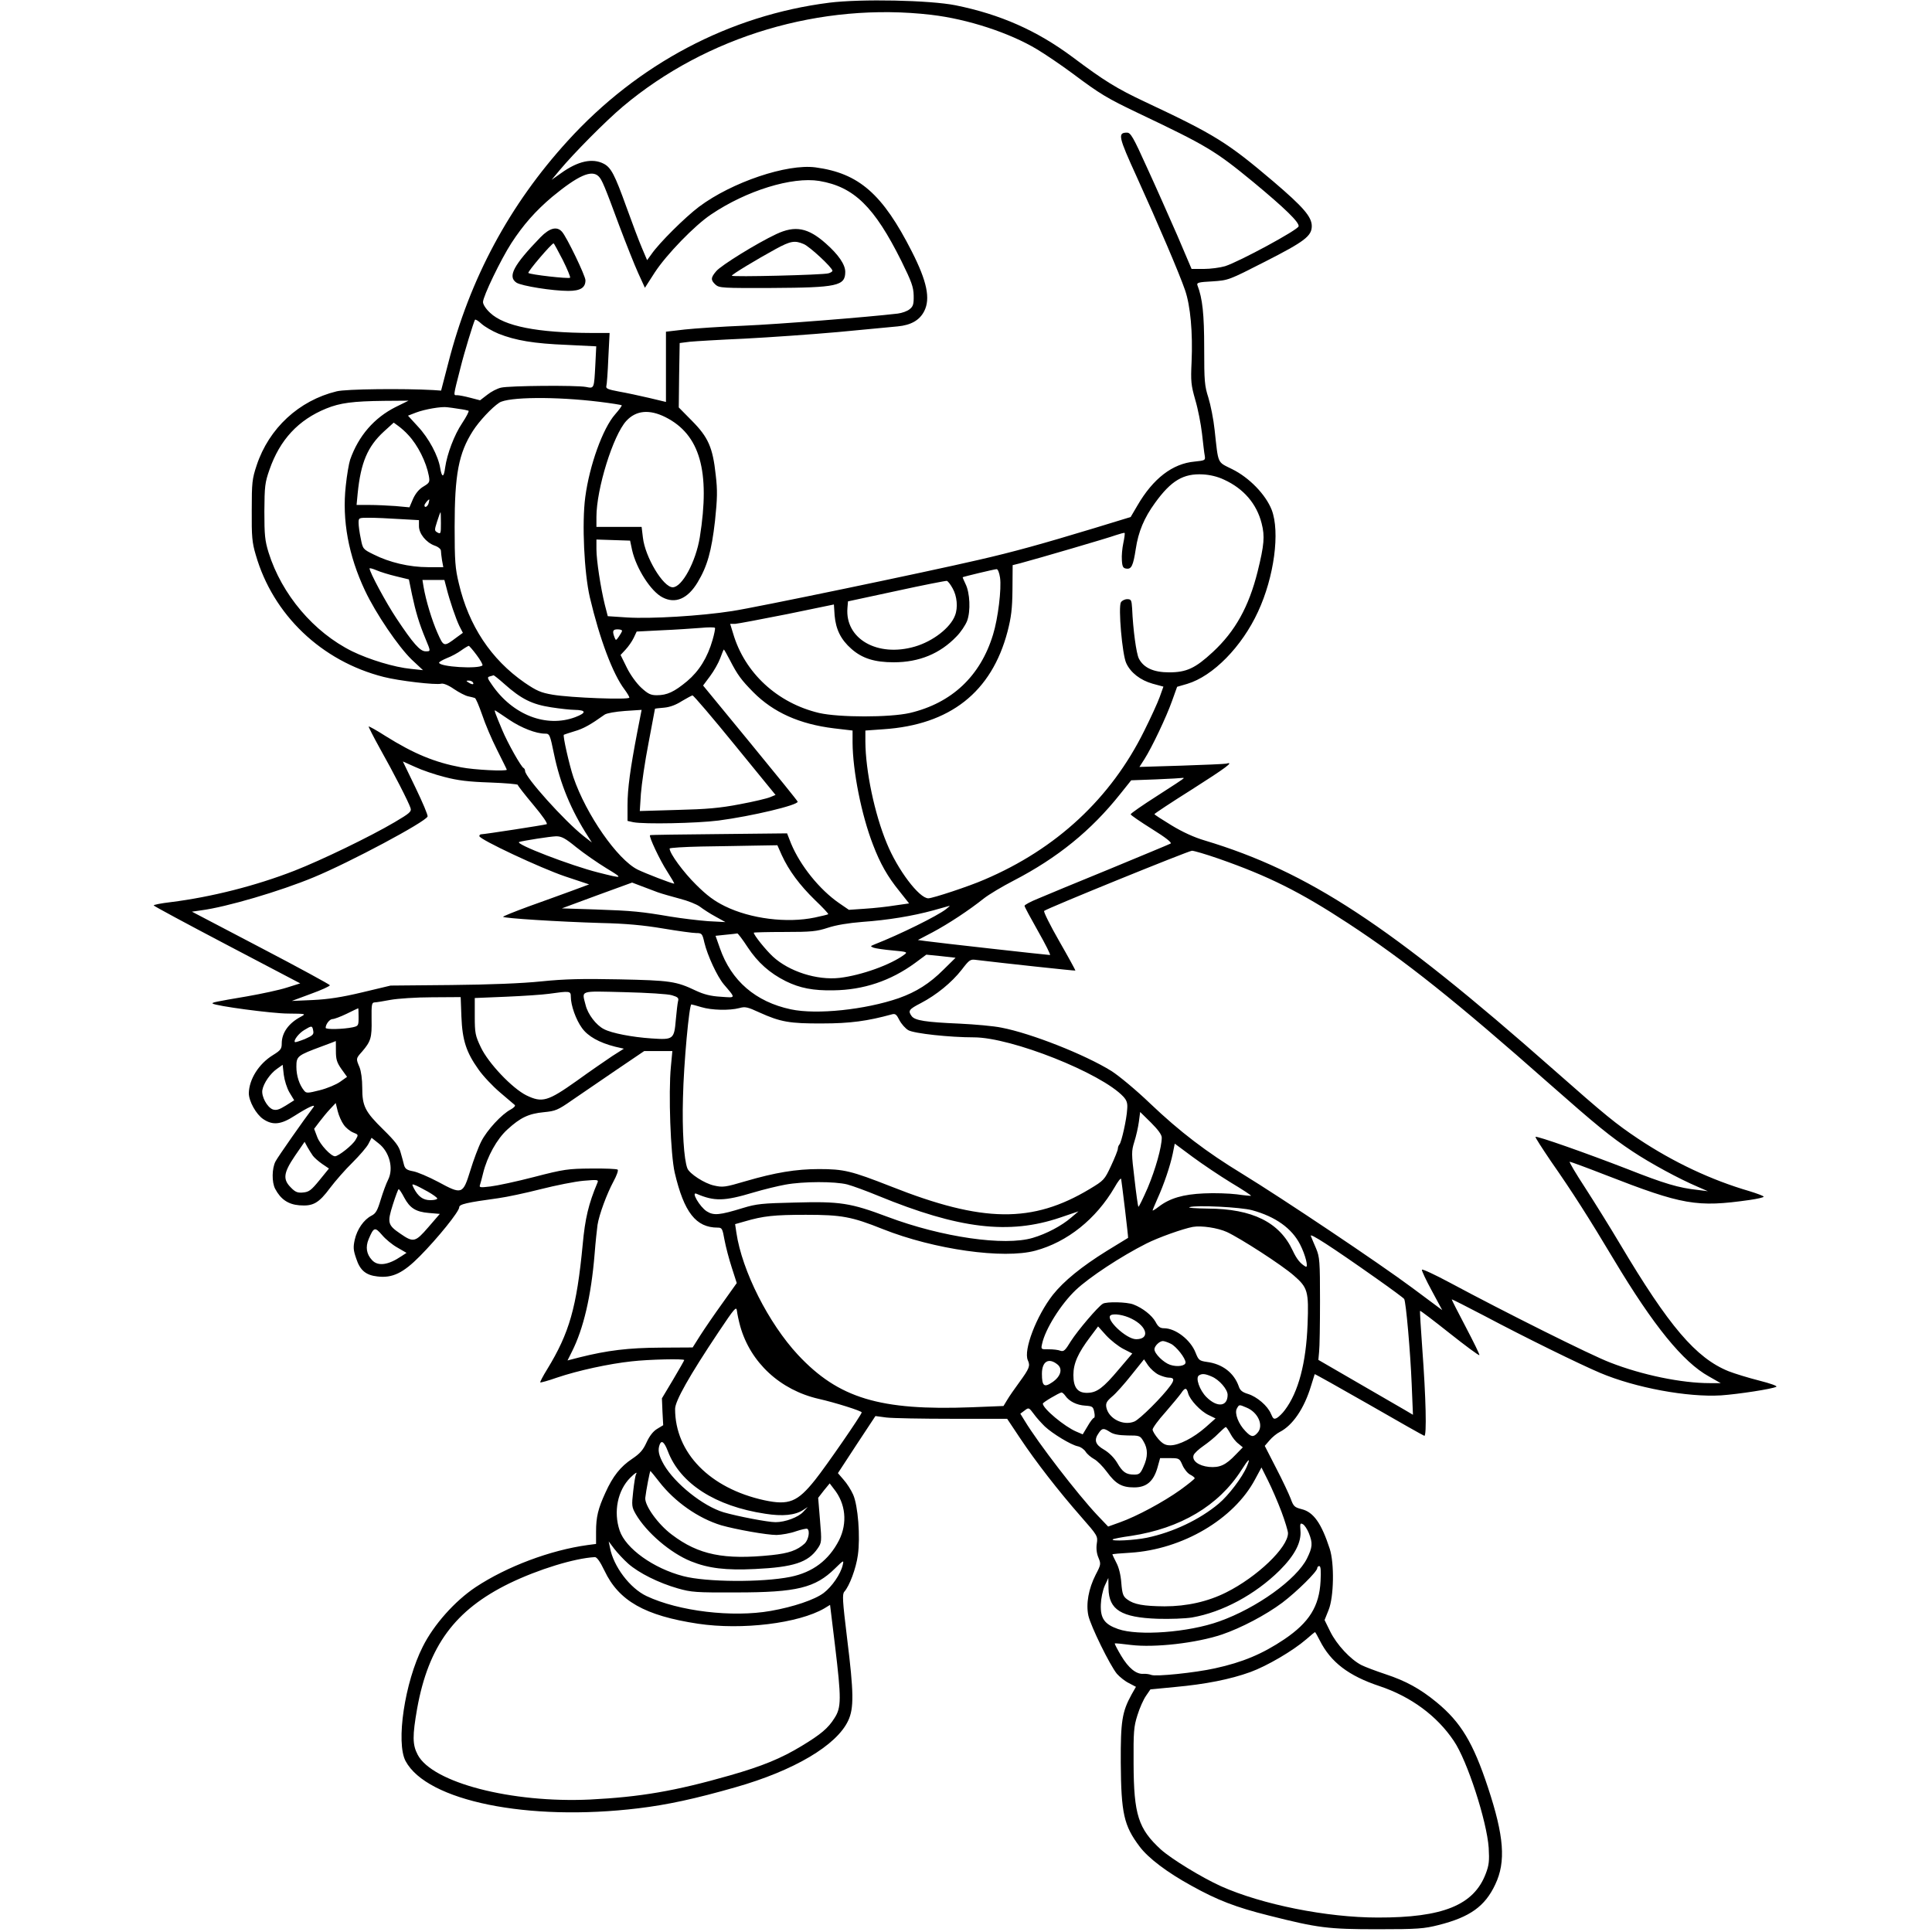 <?xml version="1.0" encoding="UTF-8" standalone="yes"?>
<svg version="1.0" xmlns="http://www.w3.org/2000/svg" width="100mm" height="100mm" viewBox="0 0 888 1056" preserveAspectRatio="xMidYMid meet">
  <g transform="translate(0,1056) scale(0.1,-0.1)" fill="#000000" stroke="none">
    <path d="M3691 10545 c-543 -69 -1045 -334 -1428 -755 -319 -350 -535 -753
-653 -1215 l-39 -150 -43 3 c-160 9 -478 6 -528 -7 -206 -50 -370 -202 -437
-404 -25 -75 -27 -95 -27 -247 -1 -143 2 -176 22 -243 94 -327 359 -581 699
-667 81 -21 284 -45 315 -37 11 3 39 -8 69 -29 28 -19 63 -37 78 -40 14 -3 31
-7 36 -9 6 -1 23 -43 40 -91 16 -49 53 -136 82 -193 29 -58 53 -106 53 -108 0
-10 -180 -1 -250 13 -144 27 -258 74 -413 171 -48 31 -90 54 -92 52 -1 -2 26
-56 61 -119 75 -133 158 -295 168 -327 6 -19 -4 -28 -87 -77 -134 -79 -401
-208 -547 -265 -210 -82 -453 -144 -677 -172 -51 -6 -93 -14 -93 -18 0 -3 180
-100 401 -216 l400 -210 -73 -23 c-40 -13 -138 -34 -218 -48 -172 -29 -194
-34 -188 -39 13 -13 326 -55 413 -55 97 -1 99 -1 70 -17 -67 -35 -105 -88
-105 -146 0 -30 -6 -38 -48 -64 -78 -48 -130 -132 -132 -208 0 -44 40 -116 79
-142 52 -35 97 -30 171 18 72 46 119 68 103 47 -51 -67 -194 -271 -207 -296
-20 -38 -21 -114 -2 -150 30 -57 71 -85 132 -90 75 -6 106 11 169 96 28 37 82
99 121 137 39 39 79 85 88 103 l17 33 39 -31 c59 -46 82 -136 52 -197 -11 -21
-29 -71 -41 -110 -18 -60 -27 -76 -51 -88 -42 -22 -78 -74 -91 -131 -9 -41 -8
-57 8 -103 21 -65 53 -91 116 -98 82 -10 141 19 232 111 98 99 215 244 215
267 0 17 40 26 215 50 44 6 148 28 230 49 83 21 188 42 234 46 80 7 84 6 76
-12 -48 -114 -67 -194 -80 -336 -33 -345 -73 -484 -194 -682 -23 -37 -40 -70
-38 -72 2 -2 43 9 91 26 115 39 286 76 408 89 95 11 288 15 288 7 0 -2 -27
-50 -61 -107 l-61 -102 3 -74 4 -73 -33 -20 c-22 -13 -42 -39 -58 -74 -19 -42
-36 -61 -79 -90 -63 -42 -105 -94 -146 -185 -40 -87 -51 -133 -51 -212 l0 -68
-46 -6 c-204 -28 -441 -117 -612 -230 -114 -76 -229 -205 -289 -325 -99 -195
-148 -525 -94 -626 117 -218 669 -331 1272 -258 158 19 311 52 531 115 320 91
553 229 616 364 32 68 31 153 -6 451 -25 206 -27 240 -15 254 28 31 64 127 74
200 14 99 1 271 -26 331 -11 25 -34 61 -52 81 l-31 36 102 156 103 156 60 -8
c33 -4 195 -7 360 -7 l300 0 70 -105 c88 -132 211 -290 332 -428 93 -106 94
-108 88 -149 -4 -26 -1 -54 9 -77 14 -34 14 -38 -15 -93 -39 -77 -54 -159 -40
-224 13 -58 118 -272 156 -318 15 -17 45 -41 66 -51 l38 -20 -24 -42 c-52 -95
-60 -146 -59 -373 2 -277 17 -344 103 -458 47 -63 150 -141 283 -214 142 -79
243 -118 423 -163 269 -68 323 -75 595 -75 220 0 254 3 333 23 171 43 254 102
310 222 59 124 48 264 -40 530 -81 245 -148 356 -280 465 -90 74 -168 117
-280 154 -51 17 -110 39 -132 50 -60 31 -135 112 -170 183 l-31 63 22 55 c29
71 32 256 6 335 -45 138 -88 200 -153 216 -39 10 -45 15 -60 57 -10 26 -45
101 -80 168 l-62 121 26 30 c14 17 40 38 56 46 71 36 134 129 171 252 10 33
19 62 20 64 2 1 134 -73 295 -165 161 -93 298 -170 304 -172 14 -4 9 209 -11
477 -8 112 -14 205 -12 206 2 2 74 -53 161 -122 87 -69 160 -123 163 -120 3 2
-31 71 -74 153 -43 82 -78 150 -77 152 1 1 81 -39 176 -89 228 -121 524 -266
635 -313 194 -82 478 -134 661 -123 98 7 279 35 302 47 8 4 -31 18 -94 34 -59
15 -134 38 -167 51 -178 72 -326 246 -593 695 -54 91 -140 229 -191 308 -51
78 -89 142 -84 142 5 0 92 -32 192 -71 426 -166 502 -179 791 -138 42 6 77 14
77 18 0 4 -35 17 -77 30 -210 61 -417 159 -608 286 -124 83 -177 126 -465 380
-894 789 -1340 1081 -1905 1251 -58 17 -123 47 -182 83 -51 31 -93 58 -93 61
0 3 92 64 205 135 187 119 234 154 188 141 -10 -2 -121 -7 -246 -11 l-229 -7
27 42 c42 66 121 233 151 318 l28 78 55 16 c141 42 299 203 387 394 89 191
121 437 75 557 -33 84 -123 177 -217 223 -82 41 -74 23 -95 214 -6 58 -22 137
-34 176 -21 66 -23 90 -23 270 0 187 -9 272 -37 345 -5 14 6 17 82 21 88 6 88
6 288 108 216 110 255 140 255 194 0 51 -46 104 -210 244 -252 214 -320 256
-701 435 -155 73 -222 114 -398 246 -194 144 -392 232 -638 282 -141 28 -516
36 -692 14z m559 -66 c198 -23 428 -98 579 -189 45 -27 132 -86 194 -132 151
-113 188 -135 362 -218 370 -176 416 -203 624 -374 175 -145 253 -221 249
-243 -4 -20 -324 -193 -402 -218 -27 -8 -80 -15 -116 -15 l-67 0 -78 183 c-44
100 -118 268 -166 372 -75 166 -89 190 -109 190 -52 0 -47 -22 53 -241 120
-264 233 -529 264 -619 30 -86 43 -234 36 -393 -5 -107 -3 -126 20 -207 15
-50 31 -133 37 -185 6 -52 12 -107 15 -121 4 -25 2 -26 -56 -32 -120 -11 -226
-92 -312 -240 l-37 -63 -203 -62 c-281 -85 -435 -128 -627 -172 -293 -68
-1217 -260 -1348 -280 -173 -27 -444 -43 -574 -35 l-106 7 -16 62 c-23 93 -46
244 -46 304 l0 53 92 -3 92 -3 11 -52 c23 -101 103 -226 166 -258 70 -37 138
-8 192 82 53 88 76 170 95 335 13 124 14 168 4 252 -16 150 -41 206 -129 295
l-73 74 2 176 3 176 55 7 c30 3 165 11 300 17 135 7 364 23 510 36 146 14 293
28 327 31 73 7 120 34 145 84 34 68 15 162 -68 325 -160 315 -289 428 -526
460 -156 21 -458 -81 -637 -215 -77 -58 -218 -198 -260 -259 l-24 -33 -28 66
c-16 37 -54 138 -85 224 -64 178 -84 216 -124 237 -62 32 -141 15 -234 -52
l-51 -36 45 54 c77 92 251 268 345 347 458 385 1083 571 1685 501z m-1818
-883 c18 -17 34 -56 113 -270 37 -98 83 -214 103 -258 l37 -81 54 84 c64 98
219 258 308 317 194 131 443 207 591 183 190 -32 301 -141 449 -438 55 -112
66 -141 67 -188 1 -48 -3 -60 -22 -75 -13 -11 -42 -21 -65 -24 -171 -20 -651
-58 -837 -66 -124 -5 -271 -15 -327 -21 l-103 -12 0 -192 0 -192 -92 22 c-51
12 -126 28 -166 35 -58 11 -71 16 -68 29 3 9 8 78 11 154 l7 137 -98 0 c-298
1 -478 37 -555 110 -23 21 -39 46 -39 59 0 31 97 232 155 322 65 100 132 176
223 253 142 117 216 150 254 112z m-547 -860 c93 -37 194 -54 372 -61 l162 -8
-5 -101 c-7 -132 -6 -130 -51 -121 -53 10 -421 7 -465 -4 -21 -5 -54 -22 -75
-39 l-39 -30 -54 14 c-30 8 -62 14 -72 14 -20 0 -22 -10 19 150 21 85 70 244
79 262 3 4 19 -6 36 -22 18 -16 59 -40 93 -54z m550 -372 c65 -8 121 -17 123
-19 3 -2 -14 -25 -36 -50 -67 -76 -140 -278 -163 -452 -19 -142 -6 -414 25
-548 54 -229 126 -420 190 -504 14 -19 26 -39 26 -44 0 -13 -322 -1 -420 16
-64 11 -87 21 -153 66 -183 127 -305 311 -359 542 -20 82 -23 122 -23 309 0
288 22 403 100 525 34 53 103 127 144 154 49 32 309 34 546 5z m-1113 -29
c-117 -59 -202 -157 -248 -287 -7 -21 -18 -85 -24 -143 -21 -189 15 -382 105
-573 60 -127 182 -306 255 -377 l62 -58 -66 7 c-91 9 -226 50 -321 96 -210
104 -385 310 -457 540 -20 65 -23 95 -23 225 1 137 3 157 28 228 57 164 158
272 310 334 76 31 146 40 316 42 l134 1 -71 -35z m347 -10 c24 -3 47 -8 52
-10 4 -3 -12 -33 -35 -68 -43 -64 -82 -167 -93 -243 -7 -56 -18 -56 -27 -2
-11 67 -62 163 -122 227 l-54 59 44 17 c47 18 139 34 171 29 11 -1 40 -5 64
-9z m1128 -45 c189 -95 246 -295 188 -657 -22 -134 -97 -273 -148 -273 -52 0
-151 165 -163 272 l-7 58 -123 0 -124 0 0 54 c0 154 91 446 163 525 53 58 126
65 214 21z m-1406 -97 c53 -56 99 -149 113 -224 6 -34 4 -38 -29 -58 -24 -14
-43 -37 -57 -67 l-20 -47 -76 7 c-41 3 -106 6 -144 6 l-69 0 6 63 c17 169 54
256 143 338 l54 49 26 -19 c15 -11 39 -32 53 -48z m4460 -245 c107 -49 178
-132 205 -239 18 -70 14 -117 -22 -263 -48 -192 -122 -326 -245 -440 -96 -89
-144 -111 -239 -111 -85 0 -139 25 -165 75 -14 27 -32 157 -37 275 -3 45 -5
50 -27 50 -13 0 -29 -8 -34 -17 -16 -24 7 -288 29 -333 24 -52 77 -93 144
-112 l59 -16 -20 -56 c-11 -31 -49 -114 -85 -186 -182 -368 -479 -645 -874
-813 -82 -36 -282 -102 -306 -102 -50 0 -168 156 -227 301 -67 161 -116 396
-117 555 l0 61 98 7 c365 24 592 203 679 534 20 78 26 123 27 230 l1 133 40
10 c94 25 484 139 524 154 24 8 46 14 48 12 2 -2 -1 -27 -7 -55 -6 -27 -10
-70 -8 -94 2 -36 7 -44 25 -46 27 -4 37 16 51 108 14 94 46 170 105 251 88
122 155 162 262 156 38 -2 81 -12 116 -29z m-4348 -128 c-5 -19 -23 -29 -23
-12 0 7 20 32 26 32 1 0 0 -9 -3 -20z m67 -110 c0 -56 -1 -60 -18 -51 -18 10
-18 13 -3 60 9 28 17 51 19 51 1 0 2 -27 2 -60z m-227 23 l107 -6 0 -33 c0
-41 39 -89 85 -106 19 -6 35 -19 35 -28 0 -8 3 -32 6 -52 l7 -38 -85 0 c-100
0 -210 26 -295 69 -59 29 -60 30 -71 87 -7 32 -12 70 -12 86 0 28 1 28 58 28
33 0 107 -3 165 -7z m-18 -313 l70 -17 17 -83 c20 -94 39 -158 74 -242 29 -70
29 -68 0 -68 -30 0 -68 43 -159 180 -58 87 -147 253 -147 273 0 3 17 -1 38
-10 20 -9 69 -24 107 -33z m3301 -7 c9 -60 -11 -224 -38 -311 -69 -228 -226
-375 -455 -429 -110 -25 -386 -25 -496 0 -228 54 -407 219 -470 435 l-16 52
27 0 c15 1 142 25 283 53 l257 53 4 -61 c7 -76 34 -131 92 -182 59 -52 127
-73 231 -73 139 0 253 47 343 141 23 23 49 62 58 85 20 53 16 154 -9 203 -9
19 -16 35 -15 36 4 3 170 43 185 44 7 1 15 -19 19 -46z m-3026 -55 c18 -72 52
-171 71 -210 l19 -37 -33 -24 c-72 -54 -71 -54 -106 24 -30 68 -63 176 -76
252 l-6 37 60 0 60 0 11 -42z m2767 -4 c24 -42 30 -105 13 -148 -25 -67 -120
-141 -219 -170 -205 -60 -383 42 -369 211 l3 36 265 57 c146 32 270 56 275 55
6 -1 20 -19 32 -41z m-1312 -281 c-28 -98 -74 -171 -139 -226 -71 -59 -110
-77 -166 -77 -33 0 -48 7 -85 41 -26 24 -60 71 -79 110 l-34 69 27 29 c16 17
36 46 45 65 l16 34 137 7 c76 3 172 10 213 13 41 4 76 4 78 0 2 -4 -4 -34 -13
-65z m-495 49 c0 -4 -8 -18 -17 -31 -16 -23 -17 -23 -24 -5 -13 34 -10 44 16
44 14 0 25 -3 25 -8z m-795 -132 c21 -28 35 -53 32 -57 -22 -21 -237 -8 -237
15 0 4 19 15 43 25 24 9 59 28 78 42 18 13 37 24 41 25 3 0 23 -23 43 -50z
m1384 -27 c42 -82 63 -110 128 -176 110 -111 253 -175 441 -198 l102 -12 0
-66 c1 -155 48 -394 112 -559 39 -102 79 -173 144 -253 l53 -67 -77 -11 c-42
-7 -116 -15 -165 -18 l-87 -6 -54 37 c-107 74 -212 205 -262 325 l-22 56 -374
-4 c-205 -2 -374 -4 -375 -6 -8 -6 55 -139 93 -197 24 -38 42 -68 39 -68 -12
0 -157 56 -200 77 -110 55 -281 300 -351 505 -22 66 -59 228 -52 232 2 1 28
10 58 19 49 14 88 36 165 91 12 8 58 16 111 20 l91 6 -24 -123 c-38 -199 -53
-307 -53 -398 l0 -86 31 -7 c60 -12 348 -6 466 9 183 24 434 84 433 103 0 4
-117 148 -259 321 l-258 314 38 51 c21 28 46 72 56 99 9 26 18 47 20 47 1 0
16 -26 32 -57z m-1234 -130 c94 -84 153 -113 257 -129 51 -8 109 -14 128 -14
65 -1 67 -16 4 -40 -158 -59 -342 12 -455 177 -26 37 -27 42 -11 46 9 3 19 5
20 6 2 0 28 -20 57 -46z m-170 7 c8 -13 -5 -13 -25 0 -13 8 -13 10 2 10 9 0
20 -4 23 -10z m1432 -343 l222 -272 -29 -12 c-16 -7 -91 -25 -167 -39 -109
-21 -181 -27 -342 -31 l-204 -6 6 94 c4 52 22 177 42 279 19 102 35 186 35
186 0 1 22 4 50 6 33 3 66 16 97 36 27 16 53 30 58 31 6 0 110 -122 232 -272z
m-1234 139 c67 -45 147 -76 196 -76 25 0 27 -4 49 -111 34 -164 93 -307 188
-454 l19 -30 -45 35 c-104 82 -320 322 -320 356 0 7 -4 14 -8 16 -13 5 -87
136 -117 208 -40 95 -46 112 -37 106 4 -2 38 -25 75 -50z m-353 -313 c73 -19
130 -26 248 -30 83 -3 152 -9 152 -13 0 -4 38 -53 85 -109 52 -62 80 -103 73
-106 -15 -5 -340 -55 -357 -55 -6 0 -11 -4 -11 -10 0 -18 335 -175 468 -220
l132 -44 -97 -36 c-54 -20 -160 -58 -235 -85 -76 -28 -138 -53 -138 -56 0 -8
301 -27 535 -34 136 -3 232 -12 339 -30 83 -14 164 -25 182 -25 30 0 33 -3 44
-52 17 -71 70 -185 106 -228 67 -79 68 -74 -17 -68 -54 3 -92 13 -135 33 -109
52 -141 56 -419 62 -201 4 -298 2 -425 -11 -105 -11 -285 -18 -495 -20 l-330
-3 -155 -37 c-113 -27 -186 -38 -270 -42 l-115 -5 105 39 c58 21 104 42 103
47 -1 4 -171 97 -378 205 l-376 197 49 7 c140 18 434 105 617 181 198 82 610
302 622 332 3 7 -27 77 -65 156 l-70 145 67 -30 c36 -17 109 -42 161 -55z
m4040 -7 c0 -2 -65 -45 -145 -96 -80 -51 -145 -96 -145 -101 0 -4 52 -40 116
-80 77 -48 111 -75 102 -80 -7 -4 -157 -66 -333 -139 -176 -72 -353 -145 -392
-162 -40 -16 -73 -34 -73 -39 0 -6 34 -68 74 -139 41 -72 70 -130 65 -130 -14
0 -622 68 -678 76 l-44 6 80 42 c88 47 200 121 279 184 29 23 103 67 165 99
239 124 423 273 582 473 l60 75 136 5 c75 3 139 7 144 8 4 1 7 0 7 -2z m-3320
-377 c41 -33 116 -85 165 -115 94 -57 93 -58 -45 -23 -148 37 -461 157 -432
167 23 7 168 30 202 31 29 0 49 -10 110 -60z m1123 -43 c39 -85 98 -164 181
-245 42 -40 75 -75 73 -78 -2 -2 -35 -10 -73 -18 -152 -32 -352 -7 -492 62
-57 28 -98 58 -158 118 -68 67 -144 170 -144 197 0 4 78 9 173 11 94 1 227 4
294 5 l122 2 24 -54z m2387 -19 c272 -95 445 -181 709 -354 311 -204 585 -422
1101 -878 253 -223 332 -288 454 -369 95 -63 250 -148 356 -193 l55 -24 -55 7
c-104 11 -182 34 -387 115 -222 86 -494 182 -500 175 -3 -2 36 -62 84 -133
118 -169 206 -307 346 -541 214 -357 376 -557 517 -635 l65 -37 -60 0 c-153 0
-369 44 -545 113 -103 39 -577 276 -875 436 -82 44 -151 76 -153 71 -2 -5 22
-56 54 -115 l57 -106 -164 122 c-183 136 -707 487 -929 623 -197 120 -340 229
-503 384 -77 74 -170 151 -212 178 -145 90 -439 206 -601 237 -43 9 -146 18
-229 22 -186 8 -244 17 -262 41 -21 29 -16 37 50 71 86 45 169 113 223 182 43
56 47 59 82 54 141 -17 538 -60 540 -58 1 1 -38 73 -88 160 -50 87 -87 162
-83 166 15 14 788 328 808 329 11 0 76 -19 145 -43z m-3065 -184 c22 -8 76
-23 120 -35 44 -11 94 -31 111 -44 17 -13 55 -38 85 -54 l54 -30 -95 5 c-52 4
-144 15 -205 25 -159 27 -205 32 -410 39 l-184 6 192 71 192 70 50 -19 c28
-11 68 -26 90 -34z m1575 -93 c-48 -37 -252 -138 -390 -192 -24 -10 -24 -10
-5 -18 11 -4 58 -11 104 -15 77 -7 83 -9 65 -22 -74 -56 -236 -114 -355 -128
-124 -14 -276 35 -364 116 -39 36 -105 118 -105 131 0 2 75 4 168 4 147 0 176
3 237 23 45 15 113 26 188 32 141 10 274 32 388 63 46 13 86 24 89 25 3 0 -6
-8 -20 -19z m-1083 -208 c55 -83 120 -141 208 -185 77 -38 150 -52 260 -50
165 2 313 52 446 149 l62 46 80 -8 80 -9 -66 -65 c-76 -76 -149 -122 -245
-156 -183 -63 -448 -91 -589 -61 -193 41 -326 156 -388 334 l-24 68 57 6 c31
3 59 6 62 7 3 1 29 -33 57 -76z m-967 -270 c0 -47 28 -126 61 -171 32 -45 94
-80 181 -102 l48 -11 -63 -40 c-34 -23 -122 -83 -195 -136 -158 -112 -188
-121 -275 -79 -78 39 -208 176 -249 263 -30 63 -33 77 -33 169 l0 100 170 7
c94 4 199 11 235 16 115 16 120 16 120 -16z m553 8 c33 -10 38 -15 33 -33 -3
-12 -8 -57 -12 -100 -9 -108 -14 -111 -132 -103 -107 7 -220 29 -261 51 -42
21 -88 81 -100 131 -21 83 -38 77 212 71 123 -3 239 -10 260 -17z m-1151 -117
c5 -130 27 -195 93 -288 25 -36 78 -92 118 -126 40 -34 76 -65 81 -69 4 -5 -6
-15 -22 -24 -50 -26 -130 -113 -161 -174 -16 -31 -43 -103 -60 -159 -41 -132
-45 -134 -176 -63 -53 28 -114 54 -137 58 -33 6 -43 13 -49 32 -3 14 -12 45
-19 70 -9 35 -30 62 -94 125 -101 99 -116 129 -116 229 0 46 -6 91 -15 113
-20 47 -20 47 14 85 48 56 54 76 52 175 -1 83 1 93 16 94 10 0 50 7 88 14 39
7 140 14 226 14 l157 1 4 -107z m1312 52 c56 -17 154 -19 207 -5 32 9 45 6
110 -24 115 -52 165 -61 344 -60 151 0 247 13 381 50 18 5 25 -2 40 -32 11
-21 33 -46 49 -55 32 -18 225 -39 358 -39 205 0 696 -195 817 -324 19 -21 24
-36 21 -69 -3 -56 -31 -179 -42 -192 -5 -5 -9 -16 -9 -24 0 -8 -17 -50 -37
-93 -36 -77 -39 -80 -117 -127 -313 -188 -584 -185 -1086 14 -217 85 -257 95
-394 95 -125 0 -239 -19 -400 -66 -112 -33 -125 -35 -173 -24 -52 11 -135 65
-146 94 -19 49 -29 209 -24 386 4 186 34 510 46 510 3 0 28 -7 55 -15z m-1874
-54 c0 -47 -1 -49 -32 -56 -53 -11 -148 -13 -148 -3 0 20 22 48 38 48 9 0 44
13 77 29 33 16 61 30 63 30 1 1 2 -21 2 -48z m-248 -75 c4 -20 -2 -26 -45 -45
-28 -11 -52 -19 -55 -17 -9 9 21 48 51 66 41 25 44 25 49 -4z m124 -111 c0
-45 5 -62 30 -98 l31 -43 -38 -27 c-21 -15 -71 -36 -111 -46 -67 -17 -74 -17
-86 -2 -26 32 -42 81 -42 130 0 58 5 62 140 112 41 15 75 28 75 29 1 0 1 -25
1 -55z m1831 -85 c-14 -143 -2 -481 21 -580 51 -217 116 -300 235 -300 23 0
26 -5 37 -67 7 -38 25 -106 40 -152 l27 -84 -79 -111 c-44 -61 -98 -140 -121
-176 l-41 -65 -176 -1 c-176 -1 -290 -15 -442 -53 l-66 -17 24 48 c63 125 105
302 124 533 5 66 13 138 16 160 9 57 51 170 87 237 17 31 28 61 23 65 -4 4
-69 7 -144 6 -127 -1 -150 -4 -312 -46 -96 -25 -204 -48 -239 -52 -58 -7 -63
-6 -57 10 3 10 11 38 17 64 22 89 75 186 133 238 70 64 115 86 199 94 62 6 76
11 153 65 47 32 155 106 240 164 l155 105 77 0 77 0 -8 -85z m-2085 -141 l26
-43 -46 -29 c-37 -23 -52 -27 -71 -21 -31 12 -63 71 -57 106 7 38 43 90 80
116 l31 22 6 -54 c4 -31 17 -73 31 -97z m297 -177 c11 -16 34 -35 51 -42 30
-12 30 -12 13 -41 -17 -29 -93 -89 -112 -89 -22 0 -81 63 -97 105 l-17 45 28
37 c16 21 42 53 59 71 l31 33 11 -45 c6 -24 21 -58 33 -74z m4471 -70 c0 -51
-34 -173 -77 -275 -26 -59 -48 -105 -51 -103 -2 3 -12 71 -21 152 -17 140 -17
151 -1 203 10 31 21 80 25 110 l7 53 59 -58 c38 -38 59 -66 59 -82z m-4640
-99 c8 -11 31 -31 51 -45 l37 -25 -52 -64 c-45 -55 -57 -64 -89 -67 -30 -3
-43 2 -67 27 -45 45 -41 80 22 173 l53 77 15 -28 c8 -15 22 -36 30 -48z m5018
-147 c62 -37 112 -70 110 -72 -2 -1 -37 2 -78 8 -41 5 -122 8 -180 5 -113 -5
-186 -26 -247 -73 -18 -14 -33 -23 -33 -20 0 3 12 31 26 63 36 79 70 180 84
247 l11 55 97 -72 c54 -40 148 -103 210 -141z m-579 -146 c10 -85 18 -155 17
-156 0 0 -53 -32 -116 -71 -140 -87 -235 -165 -295 -240 -90 -115 -162 -303
-137 -358 14 -31 9 -44 -47 -121 -25 -34 -55 -77 -66 -96 l-20 -33 -175 -7
c-501 -19 -726 49 -948 286 -161 173 -306 459 -337 668 l-7 47 53 15 c102 30
162 36 334 36 195 0 250 -10 420 -78 282 -112 660 -165 834 -118 175 47 332
173 433 346 18 32 34 53 36 46 1 -6 11 -81 21 -166z m-1518 136 c30 -8 106
-36 169 -62 441 -181 715 -214 995 -119 l100 34 -40 -34 c-52 -45 -135 -89
-210 -111 -154 -46 -496 3 -794 115 -202 76 -259 85 -507 78 -177 -4 -209 -7
-284 -30 -127 -39 -159 -42 -197 -18 -38 24 -88 110 -56 96 98 -42 151 -41
311 7 57 17 136 36 175 43 99 18 270 18 338 1z m-2293 -39 c28 -16 52 -33 52
-38 0 -5 -17 -9 -38 -9 -40 0 -67 20 -91 67 -10 20 -9 22 6 16 10 -3 42 -20
71 -36z m-129 -32 c31 -58 63 -79 136 -85 l59 -5 -63 -73 c-71 -82 -81 -85
-153 -35 -69 47 -72 60 -41 158 15 47 29 85 32 85 4 0 17 -20 30 -45z m4635
-70 c128 -35 217 -99 262 -187 29 -56 48 -131 30 -121 -28 16 -48 40 -70 87
-72 155 -220 229 -464 230 -68 1 -113 4 -100 8 39 12 279 0 342 -17z m-138
-119 c75 -35 300 -180 366 -238 76 -66 82 -86 75 -267 -8 -211 -50 -370 -124
-468 -13 -18 -33 -37 -43 -43 -17 -9 -21 -6 -33 22 -18 44 -77 94 -126 109
-30 9 -43 19 -50 41 -26 74 -89 123 -175 134 -41 6 -45 10 -61 50 -27 70 -109
134 -173 134 -21 0 -32 8 -46 35 -20 36 -71 76 -121 95 -36 14 -147 16 -167 4
-28 -17 -138 -147 -175 -205 -31 -51 -39 -58 -57 -52 -12 5 -40 8 -64 8 -42
-1 -43 0 -36 30 17 80 102 216 184 294 74 70 247 184 386 254 65 33 200 81
254 91 47 8 135 -5 186 -28z m-4534 -85 l50 -29 -29 -19 c-71 -48 -128 -56
-160 -20 -30 32 -36 71 -18 114 28 66 34 68 73 23 19 -23 57 -54 84 -69z
m5350 -168 c81 -57 150 -108 153 -113 10 -16 34 -291 41 -464 l7 -169 -44 26
c-24 14 -141 82 -259 150 l-214 124 4 44 c3 24 5 150 5 279 0 216 -2 239 -21
285 -12 28 -25 58 -29 69 -9 20 109 -56 357 -231z m-3476 -262 c56 -199 219
-349 429 -397 89 -20 235 -66 235 -74 0 -12 -197 -297 -254 -368 -97 -122
-144 -141 -279 -112 -297 65 -487 259 -487 499 0 43 77 180 238 421 87 130 97
142 100 115 2 -17 10 -55 18 -84z m2139 41 c86 -42 102 -112 25 -112 -54 0
-171 111 -139 131 17 11 73 2 114 -19z m-45 -165 l49 -25 -74 -87 c-84 -100
-119 -127 -170 -128 -54 -2 -78 28 -78 97 0 64 25 120 93 210 l42 56 44 -49
c25 -27 67 -60 94 -74z m260 28 c30 -15 80 -79 80 -102 0 -19 -45 -26 -84 -13
-36 12 -86 61 -86 85 0 18 28 45 46 45 8 0 28 -7 44 -15z m-67 -169 c19 -9 44
-16 54 -16 31 0 34 -11 10 -44 -41 -58 -167 -184 -197 -196 -61 -25 -141 16
-153 78 -4 22 2 33 31 58 21 17 68 70 106 118 l69 86 23 -34 c13 -18 38 -41
57 -50z m-553 56 c30 -24 18 -66 -28 -97 -45 -31 -57 -21 -57 46 0 68 37 90
85 51z m843 -66 c41 -17 87 -70 87 -100 0 -65 -57 -71 -116 -12 -37 37 -61
105 -41 118 17 11 33 10 70 -6z m-129 -91 c9 -36 69 -100 113 -120 l37 -18
-54 -48 c-66 -58 -146 -99 -193 -99 -27 0 -42 8 -66 35 -17 20 -31 43 -31 51
0 9 31 52 70 95 38 44 77 91 86 104 21 32 30 31 38 0z m-672 -13 c22 -32 63
-52 109 -55 40 -3 44 -5 50 -35 4 -18 3 -32 -2 -32 -4 0 -20 -20 -34 -45 l-27
-45 -35 15 c-64 27 -183 126 -183 153 0 7 87 58 102 61 4 0 13 -7 20 -17z
m992 -66 c63 -26 95 -99 59 -138 -22 -25 -35 -23 -66 10 -38 39 -60 97 -47
122 13 24 12 24 54 6z m-1103 -103 c43 -40 142 -100 179 -108 16 -3 36 -17 44
-30 9 -14 30 -31 46 -40 16 -8 48 -40 70 -70 48 -66 82 -85 149 -85 67 0 105
32 127 106 l15 54 53 0 c51 0 53 -1 69 -38 9 -21 28 -45 42 -52 14 -7 25 -16
25 -20 0 -4 -35 -32 -79 -64 -91 -65 -237 -144 -330 -177 l-64 -23 -60 63
c-108 115 -323 394 -396 515 l-24 39 23 17 c23 18 24 17 51 -19 14 -20 42 -50
60 -68z m1014 -39 c10 -20 30 -45 44 -55 l24 -20 -39 -40 c-55 -58 -88 -72
-146 -67 -57 6 -94 34 -84 64 4 11 28 33 54 51 26 18 63 48 82 68 19 19 37 35
40 35 3 0 14 -16 25 -36z m-658 9 c19 -13 48 -18 95 -19 67 0 70 -1 88 -32 25
-41 25 -85 0 -139 -16 -37 -23 -43 -50 -43 -45 0 -64 13 -94 65 -16 27 -44 55
-71 71 -49 28 -57 53 -29 92 18 27 27 27 61 5z m-2417 -104 c67 -178 260 -302
533 -343 95 -15 162 -8 206 20 l26 17 -24 -26 c-27 -30 -99 -57 -152 -57 -42
0 -208 32 -284 54 -113 34 -266 157 -326 260 -29 51 -35 80 -23 111 10 25 25
13 44 -36z m3165 -85 c-24 -58 -100 -158 -154 -203 -104 -87 -249 -156 -392
-186 -68 -14 -198 -21 -187 -9 3 3 48 12 100 19 270 41 479 165 603 359 41 65
52 72 30 20z m189 -246 c20 -53 36 -107 36 -118 0 -78 -168 -239 -338 -324
-100 -50 -214 -76 -337 -76 -114 1 -167 10 -204 38 -22 16 -27 29 -32 89 -3
43 -13 85 -27 111 -12 24 -22 44 -22 46 0 2 44 6 98 9 285 18 566 183 682 401
l35 65 36 -72 c20 -40 53 -116 73 -169z m-3401 163 c85 -110 214 -200 339
-238 81 -23 249 -53 303 -53 27 1 75 9 105 20 30 10 58 16 62 14 17 -10 7 -61
-14 -81 -41 -37 -86 -53 -180 -63 -260 -27 -400 1 -546 112 -75 56 -149 159
-145 201 4 38 25 147 28 147 1 0 23 -27 48 -59z m-127 40 c-3 -5 -10 -46 -15
-92 -9 -79 -8 -86 14 -125 59 -101 190 -213 302 -258 94 -38 190 -50 350 -42
210 10 290 36 342 112 22 32 23 37 13 155 l-10 122 31 40 32 39 22 -29 c66
-81 76 -188 29 -282 -56 -109 -143 -175 -266 -200 -154 -31 -460 -29 -585 4
-163 42 -315 151 -348 249 -35 103 -11 220 58 289 27 27 41 35 31 18z m3678
-321 c22 -55 20 -77 -10 -138 -57 -115 -276 -272 -479 -344 -169 -61 -444 -81
-554 -42 -74 26 -97 58 -94 134 1 33 10 76 21 102 l20 43 1 -58 c2 -116 70
-158 268 -165 69 -2 150 1 188 7 167 29 345 125 479 257 82 82 120 153 114
219 -3 37 -1 42 13 34 9 -4 24 -27 33 -49z m-3720 -167 c58 -51 166 -105 271
-135 74 -21 98 -23 320 -22 331 0 431 25 539 131 48 47 49 47 42 18 -11 -48
-58 -117 -104 -152 -49 -37 -165 -76 -289 -98 -210 -37 -503 -2 -679 81 -91
43 -181 162 -200 265 l-7 34 30 -40 c17 -22 51 -59 77 -82z m-130 -38 c78
-165 220 -246 511 -290 241 -36 550 2 691 84 l31 19 27 -222 c35 -291 35 -339
-3 -397 -34 -55 -75 -89 -179 -152 -112 -68 -214 -110 -392 -161 -301 -86
-490 -118 -765 -132 -429 -20 -862 92 -942 245 -29 55 -29 103 -3 252 62 343
206 539 505 685 157 76 355 137 466 143 11 1 29 -24 53 -74z m3914 -57 c-7
-138 -62 -226 -198 -318 -119 -80 -228 -126 -380 -159 -108 -24 -323 -46 -347
-36 -10 4 -29 7 -43 6 -40 -3 -82 32 -122 99 -21 35 -36 65 -35 67 2 2 41 -2
88 -8 130 -16 358 10 498 57 103 35 239 106 330 174 78 59 191 170 191 189 0
6 5 11 11 11 8 0 10 -25 7 -82z m-4 -325 c60 -119 158 -193 326 -249 171 -57
314 -162 406 -299 74 -108 181 -440 191 -585 4 -71 2 -94 -16 -141 -65 -172
-234 -241 -591 -240 -278 0 -632 71 -856 171 -106 48 -271 149 -329 201 -123
113 -148 190 -149 469 -1 175 1 202 21 265 12 39 33 86 47 106 l24 35 134 13
c166 15 303 42 413 82 90 33 231 115 305 179 25 22 46 39 47 39 2 1 14 -20 27
-46z"/>
    <path d="M2114 9263 c-147 -152 -181 -215 -131 -248 28 -18 197 -45 283 -45
66 0 94 17 94 58 0 24 -102 236 -128 265 -28 32 -68 21 -118 -30z m122 -124
c25 -50 43 -94 40 -97 -8 -7 -219 17 -228 26 -6 6 127 162 138 162 2 0 24 -41
50 -91z"/>
    <path d="M3402 9280 c-106 -50 -300 -170 -327 -202 -31 -36 -31 -49 -4 -74 20
-18 39 -19 308 -18 357 2 401 11 401 88 0 40 -37 94 -106 155 -98 87 -168 100
-272 51z m151 -54 c32 -13 157 -129 157 -146 0 -4 -10 -11 -22 -14 -30 -9
-528 -21 -528 -13 0 7 134 88 240 146 81 44 104 48 153 27z"/>
  </g>
</svg>